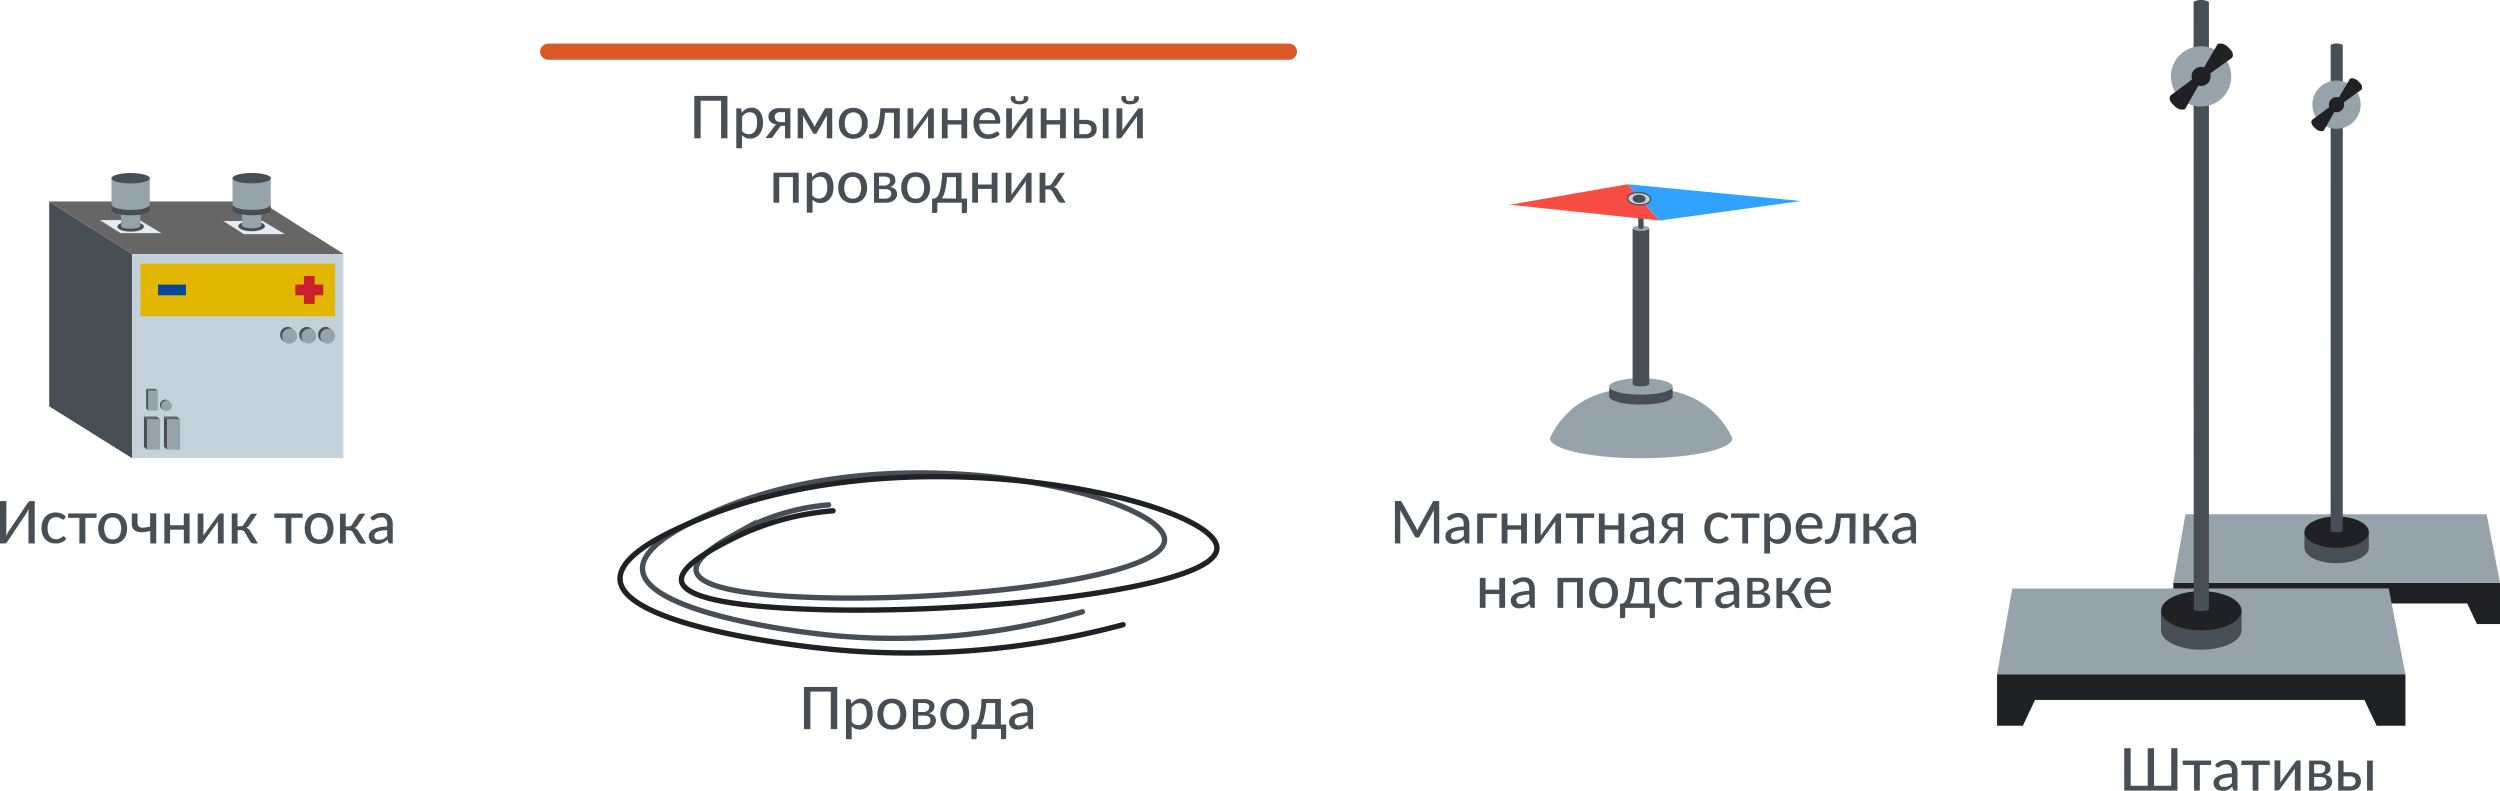<?xml version="1.0" encoding="UTF-8"?>
<svg xmlns="http://www.w3.org/2000/svg" viewBox="0 0 465.82 147.39">
  <defs>
    <style>.cls-1{fill:#202124;}.cls-2{fill:#96a3aa;}.cls-14,.cls-3{fill:#474f54;}.cls-4{fill:#666;}.cls-5{fill:#e4ebf2;}.cls-13,.cls-6{fill:#c3d1db;}.cls-7{fill:#e1b700;}.cls-10,.cls-15,.cls-16,.cls-8,.cls-9{fill:none;}.cls-8{stroke:#cc1f2c;}.cls-10,.cls-13,.cls-14,.cls-15,.cls-16,.cls-8,.cls-9{stroke-miterlimit:10;}.cls-8,.cls-9{stroke-width:2px;}.cls-9{stroke:#0a469e;}.cls-10,.cls-13,.cls-14{stroke:#474f54;}.cls-10,.cls-15,.cls-16{stroke-linecap:round;}.cls-11{fill:#f94c43;}.cls-12{fill:#31a2ff;}.cls-13{stroke-width:0.25px;}.cls-14{stroke-width:0.5px;}.cls-15{stroke:#db5926;stroke-width:3px;}.cls-16{stroke:#202124;}</style>
  </defs>
  <g id="Слой_2" data-name="Слой 2">
    <g id="Слой_1-2" data-name="Слой 1">
      <polyline class="cls-1" points="404.95 108.6 404.95 116.28 408.79 116.28 410.6 112.44 459.71 112.44 461.52 116.28 465.82 116.28 465.82 108.6"></polyline>
      <polygon class="cls-2" points="465.82 108.6 404.95 108.6 407.21 95.82 463.33 95.82 465.82 108.6"></polygon>
      <path class="cls-3" d="M429.38,102.06c0,1.62,2.69,2.88,6,2.88s6-1.3,6-2.88V99.18h-12Z"></path>
      <ellipse class="cls-1" cx="435.38" cy="99.15" rx="6" ry="2.92"></ellipse>
      <path class="cls-3" d="M434.26,99a4.09,4.09,0,0,0,1,.15,4.4,4.4,0,0,0,1.26-.15V8.36a2.72,2.72,0,0,0-1.25-.26,2.4,2.4,0,0,0-1,.26Z"></path>
      <circle class="cls-2" cx="435.36" cy="19.5" r="4.5"></circle>
      <circle class="cls-1" cx="435.36" cy="19.5" r="1.42"></circle>
      <path class="cls-1" d="M436.1,19.5,440,16.71a.92.92,0,0,0,.11-.29c.1-.52-.38-1-.65-1.23a1.74,1.74,0,0,0-1.23-.61,1.53,1.53,0,0,0-.37.08l-2.45,4.2a1.06,1.06,0,0,1,.41.24A1.68,1.68,0,0,1,436.1,19.5Z"></path>
      <path class="cls-1" d="M434.63,19.5l-3.83,2.84a.86.86,0,0,0-.12.3c-.08.52.4,1,.68,1.22a1.69,1.69,0,0,0,1.24.59,1.25,1.25,0,0,0,.37-.09l2.4-4.23a1.1,1.1,0,0,1-.42-.24A1.2,1.2,0,0,1,434.63,19.5Z"></path>
      <polyline class="cls-1" points="372.11 125.62 372.11 135.22 376.92 135.22 379.18 130.42 440.56 130.42 442.83 135.22 448.2 135.22 448.2 125.62"></polyline>
      <polygon class="cls-2" points="448.2 125.62 372.11 125.62 374.94 109.65 445.09 109.65 448.2 125.62"></polygon>
      <path class="cls-3" d="M402.66,117.45c0,2,3.36,3.6,7.5,3.6s7.5-1.63,7.5-3.6v-3.6h-15Z"></path>
      <ellipse class="cls-1" cx="410.16" cy="113.8" rx="7.5" ry="3.65"></ellipse>
      <path class="cls-3" d="M408.75,113.66a4.66,4.66,0,0,0,1.25.19,5.61,5.61,0,0,0,1.58-.19V.32A3.26,3.26,0,0,0,410,0a3.09,3.09,0,0,0-1.27.32Z"></path>
      <circle class="cls-2" cx="410.12" cy="14.24" r="5.62"></circle>
      <circle class="cls-1" cx="410.12" cy="14.24" r="1.78"></circle>
      <path class="cls-1" d="M411.05,14.24l4.85-3.48a1.42,1.42,0,0,0,.14-.36c.12-.65-.48-1.23-.81-1.54a2.18,2.18,0,0,0-1.54-.76,1.52,1.52,0,0,0-.47.1l-3.06,5.25a1.36,1.36,0,0,1,.52.3A1.76,1.76,0,0,1,411.05,14.24Z"></path>
      <path class="cls-1" d="M409.21,14.24l-4.79,3.56a1,1,0,0,0-.14.37c-.11.65.5,1.22.84,1.52a2.07,2.07,0,0,0,1.55.74,1.53,1.53,0,0,0,.47-.11l3-5.29a1.33,1.33,0,0,1-.53-.3A1.46,1.46,0,0,1,409.21,14.24Z"></path>
      <path class="cls-3" d="M405.72,139.41v7.9H395.8v-7.9H397v7h3.18v-7h1.18v7h3.2v-7Z"></path>
      <path class="cls-3" d="M412,142.53h-2.11v4.78h-1.08v-4.78h-2.1v-.81H412Z"></path>
      <path class="cls-3" d="M412.73,142.5a3.23,3.23,0,0,1,1-.67,3.37,3.37,0,0,1,1.2-.22,2.26,2.26,0,0,1,.85.16,1.71,1.71,0,0,1,.62.44,1.77,1.77,0,0,1,.38.67,2.63,2.63,0,0,1,.13.86v3.57h-.48a.43.43,0,0,1-.24-.06.35.35,0,0,1-.13-.19l-.12-.49a4.32,4.32,0,0,1-.42.35,2.43,2.43,0,0,1-.44.26,2.46,2.46,0,0,1-.48.16,2.67,2.67,0,0,1-.58,0,2,2,0,0,1-.61-.09,1.47,1.47,0,0,1-.51-.27,1.5,1.5,0,0,1-.34-.47,1.69,1.69,0,0,1-.12-.66,1.21,1.21,0,0,1,.18-.63,1.63,1.63,0,0,1,.58-.55,3.69,3.69,0,0,1,1.06-.39,7.07,7.07,0,0,1,1.6-.18v-.41a1.41,1.41,0,0,0-.27-.94,1,1,0,0,0-.79-.32,1.7,1.7,0,0,0-.59.09,2.24,2.24,0,0,0-.41.2l-.31.19a.43.43,0,0,1-.26.09.29.29,0,0,1-.19-.06.43.43,0,0,1-.13-.14Zm3.14,2.33a6.7,6.7,0,0,0-1.11.1,2.87,2.87,0,0,0-.74.21,1,1,0,0,0-.41.31.64.64,0,0,0-.13.4.8.8,0,0,0,.07.36.76.76,0,0,0,.18.25.92.92,0,0,0,.28.14,1.29,1.29,0,0,0,.35,0,2.06,2.06,0,0,0,.45,0,1.64,1.64,0,0,0,.39-.14,1.86,1.86,0,0,0,.35-.22c.11-.09.21-.19.32-.3Z"></path>
      <path class="cls-3" d="M422.92,142.53h-2.11v4.78h-1.08v-4.78h-2.1v-.81h5.29Z"></path>
      <path class="cls-3" d="M428.66,141.72v5.59h-1.07v-3.66a2.09,2.09,0,0,1,0-.24,2.48,2.48,0,0,1,0-.27c0,.07-.07.15-.11.21a1.45,1.45,0,0,1-.1.18L424.85,147a.9.9,0,0,1-.16.18.33.33,0,0,1-.23.09h-.65v-5.59h1.08v3.66a2.32,2.32,0,0,1,0,.24,1.24,1.24,0,0,1,0,.27,3.19,3.19,0,0,1,.22-.39l2.56-3.51a1.41,1.41,0,0,1,.17-.18.32.32,0,0,1,.23-.09Z"></path>
      <path class="cls-3" d="M432.25,141.72a3.31,3.31,0,0,1,.89.1,1.87,1.87,0,0,1,.62.28,1.09,1.09,0,0,1,.35.43,1.13,1.13,0,0,1,.11.52,1.69,1.69,0,0,1,0,.38,1.2,1.2,0,0,1-.18.38,1.38,1.38,0,0,1-.32.32,1.44,1.44,0,0,1-.53.23,1.87,1.87,0,0,1,1,.44,1.17,1.17,0,0,1,.35.88,1.53,1.53,0,0,1-.17.72,1.49,1.49,0,0,1-.46.51,2.17,2.17,0,0,1-.67.3,3.45,3.45,0,0,1-.81.1h-2.18v-5.59Zm-1.06.71v1.68h1a1.16,1.16,0,0,0,.42-.07.92.92,0,0,0,.34-.18.85.85,0,0,0,.22-.28,1,1,0,0,0,.08-.37.93.93,0,0,0,0-.29.69.69,0,0,0-.18-.24.75.75,0,0,0-.33-.18,1.72,1.72,0,0,0-.5-.07Zm1.15,4.12a1.27,1.27,0,0,0,.82-.24.79.79,0,0,0,.31-.66.9.9,0,0,0-.06-.34.67.67,0,0,0-.19-.28.9.9,0,0,0-.34-.17,1.66,1.66,0,0,0-.53-.07h-1.16v1.76Z"></path>
      <path class="cls-3" d="M437.81,143.87a3,3,0,0,1,1,.14,1.73,1.73,0,0,1,.64.38,1.3,1.3,0,0,1,.35.54,1.9,1.9,0,0,1,.11.63,1.75,1.75,0,0,1-.14.7,1.57,1.57,0,0,1-.39.56,2.14,2.14,0,0,1-.65.36,3,3,0,0,1-.88.13h-2.18v-5.59h1v2.15Zm0,2.65a1.15,1.15,0,0,0,.83-.27.9.9,0,0,0,.27-.68,1,1,0,0,0-.06-.35.7.7,0,0,0-.19-.29,1,1,0,0,0-.34-.2,1.64,1.64,0,0,0-.52-.07h-1.14v1.86Zm4.31-4.8v5.59h-1.07v-5.59Z"></path>
      <polygon class="cls-4" points="24.62 47.33 63.99 47.33 48.53 37.54 9.17 37.54 24.62 47.33"></polygon>
      <polygon class="cls-5" points="45.44 43.62 41.59 41.18 48.95 41.18 53.06 43.62 45.44 43.62"></polygon>
      <polygon class="cls-5" points="22.45 43.44 18.6 41 25.97 41 30.08 43.44 22.45 43.44"></polygon>
      <polygon class="cls-3" points="9.17 37.54 24.62 47.33 24.62 85.38 9.17 75.72 9.17 37.54"></polygon>
      <ellipse class="cls-3" cx="46.89" cy="42.14" rx="2.48" ry="0.94"></ellipse>
      <ellipse class="cls-3" cx="24.34" cy="42.22" rx="2.48" ry="0.94"></ellipse>
      <path class="cls-2" d="M26.13,42.08c0,.3-.8.54-1.79.54s-1.78-.24-1.78-.54v-5h3.57Z"></path>
      <path class="cls-3" d="M20.78,38.12v1c0,.54,1.59,1,3.56,1s3.57-.43,3.57-1v-1"></path>
      <path class="cls-2" d="M20.78,33.21v4.91c0,.53,1.59,1,3.56,1s3.57-.43,3.57-1V33.21"></path>
      <ellipse class="cls-3" cx="24.34" cy="33.21" rx="3.57" ry="0.97"></ellipse>
      <path class="cls-2" d="M48.67,42c0,.3-.8.54-1.78.54S45.1,42.3,45.1,42V37h3.57Z"></path>
      <path class="cls-3" d="M43.32,38.11v1c0,.53,1.6,1,3.57,1s3.56-.43,3.56-1v-1"></path>
      <path class="cls-2" d="M43.32,33.2v4.91c0,.53,1.6,1,3.57,1s3.56-.44,3.56-1V33.2"></path>
      <ellipse class="cls-3" cx="46.9" cy="33.2" rx="3.57" ry="0.97"></ellipse>
      <rect class="cls-6" x="24.62" y="47.33" width="39.36" height="38.04"></rect>
      <rect class="cls-7" x="26.17" y="49.12" width="36.26" height="9.81"></rect>
      <line class="cls-8" x1="57.63" y1="51.42" x2="57.63" y2="56.62"></line>
      <line class="cls-9" x1="29.45" y1="54.02" x2="34.65" y2="54.02"></line>
      <line class="cls-8" x1="55.03" y1="54.02" x2="60.23" y2="54.02"></line>
      <polygon class="cls-4" points="58.13 43.62 56.04 47.33 63.98 47.33 58.13 43.62"></polygon>
      <circle class="cls-2" cx="61.02" cy="62.61" r="1.42"></circle>
      <path class="cls-3" d="M60.15,63.73a1.42,1.42,0,0,1,1.73-2.24L61.16,61a1.42,1.42,0,0,0-1.8.88,1.49,1.49,0,0,0,.87,1.87Z"></path>
      <polygon class="cls-3" points="26.82 77.6 26.82 83.25 27.41 83.78 27.41 78.13 26.82 77.6"></polygon>
      <rect class="cls-2" x="27.41" y="78.13" width="2.41" height="5.64"></rect>
      <polygon class="cls-4" points="29.82 78.13 29.23 77.6 26.82 77.6 27.41 78.13 29.82 78.13"></polygon>
      <polygon class="cls-3" points="30.55 77.6 30.55 83.25 31.14 83.78 31.14 78.13 30.55 77.6"></polygon>
      <rect class="cls-2" x="31.14" y="78.13" width="2.41" height="5.64"></rect>
      <polygon class="cls-4" points="33.55 78.13 32.96 77.6 30.55 77.6 31.14 78.13 33.55 78.13"></polygon>
      <polygon class="cls-3" points="27.24 72.45 27.24 76.14 27.66 76.48 27.66 72.8 27.24 72.45"></polygon>
      <rect class="cls-2" x="27.66" y="72.8" width="1.73" height="3.69"></rect>
      <polygon class="cls-4" points="29.4 72.8 28.98 72.45 27.24 72.45 27.66 72.8 29.4 72.8"></polygon>
      <circle class="cls-2" cx="57.5" cy="62.61" r="1.42"></circle>
      <path class="cls-3" d="M56.63,63.73a1.42,1.42,0,0,1,1.73-2.24L57.64,61a1.42,1.42,0,0,0-1.8.88,1.49,1.49,0,0,0,.87,1.87Z"></path>
      <circle class="cls-2" cx="53.93" cy="62.61" r="1.42"></circle>
      <path class="cls-3" d="M53.06,63.73a1.42,1.42,0,0,1,1.74-2.24L54.08,61a1.42,1.42,0,0,0-1.8.88,1.48,1.48,0,0,0,.86,1.87Z"></path>
      <ellipse class="cls-2" cx="31.03" cy="75.6" rx="0.99" ry="0.97"></ellipse>
      <path class="cls-3" d="M30.42,76.37A1,1,0,0,1,30.25,75a1,1,0,0,1,1.39-.18l-.51-.31a1,1,0,0,0-1.26.61,1,1,0,0,0,.61,1.28Z"></path>
      <path class="cls-3" d="M6.47,93.36v7.9H5.3V95.83c0-.17,0-.34,0-.52a3.88,3.88,0,0,1,.05-.57c-.07.17-.14.34-.21.49l-.22.4L1.4,100.89a1.32,1.32,0,0,1-.22.26.49.49,0,0,1-.31.11H0v-7.9H1.18V98.8c0,.16,0,.33,0,.52s0,.37,0,.57c.07-.18.14-.34.21-.49s.15-.29.22-.41l3.54-5.26a1,1,0,0,1,.21-.25.44.44,0,0,1,.3-.12Z"></path>
      <path class="cls-3" d="M12,96.72l-.1.09a.2.2,0,0,1-.14,0,.29.29,0,0,1-.18-.07,2.08,2.08,0,0,0-.24-.15l-.35-.15a1.85,1.85,0,0,0-.51-.07,1.54,1.54,0,0,0-.7.15,1.31,1.31,0,0,0-.5.4,1.87,1.87,0,0,0-.31.65,3.2,3.2,0,0,0-.1.85,2.87,2.87,0,0,0,.11.87,1.79,1.79,0,0,0,.31.65,1.41,1.41,0,0,0,.49.39,1.58,1.58,0,0,0,.65.14,1.61,1.61,0,0,0,.58-.09,2.57,2.57,0,0,0,.37-.18l.25-.19a.32.32,0,0,1,.2-.08.21.21,0,0,1,.2.1l.31.39a2,2,0,0,1-.43.4,2.49,2.49,0,0,1-.51.27,3.58,3.58,0,0,1-.56.16,4,4,0,0,1-.6,0,2.58,2.58,0,0,1-1-.19,2.14,2.14,0,0,1-.79-.57,2.65,2.65,0,0,1-.53-.9,3.55,3.55,0,0,1-.19-1.22,3.85,3.85,0,0,1,.17-1.15,2.64,2.64,0,0,1,.52-.91,2.43,2.43,0,0,1,.83-.6,2.88,2.88,0,0,1,1.13-.22,2.71,2.71,0,0,1,1.06.2,2.55,2.55,0,0,1,.81.54Z"></path>
      <path class="cls-3" d="M18,96.49h-2.1v4.77H14.79V96.49H12.68v-.82H18Z"></path>
      <path class="cls-3" d="M21,95.58a3.1,3.1,0,0,1,1.12.2,2.38,2.38,0,0,1,.84.58,2.59,2.59,0,0,1,.54.91,3.82,3.82,0,0,1,0,2.38,2.5,2.5,0,0,1-.54.91,2.38,2.38,0,0,1-.84.58,3.1,3.1,0,0,1-1.12.2,3.06,3.06,0,0,1-1.12-.2,2.52,2.52,0,0,1-.85-.58,2.65,2.65,0,0,1-.54-.91,3.82,3.82,0,0,1,0-2.38,2.75,2.75,0,0,1,.54-.91,2.52,2.52,0,0,1,.85-.58A3.06,3.06,0,0,1,21,95.58Zm0,4.92a1.37,1.37,0,0,0,1.18-.53,3,3,0,0,0,0-3A1.37,1.37,0,0,0,21,96.43a1.39,1.39,0,0,0-1.19.53,3,3,0,0,0,0,3A1.39,1.39,0,0,0,21,100.5Z"></path>
      <path class="cls-3" d="M29.11,95.67v5.59H28V98.93a7.07,7.07,0,0,1-1.35.23,2.86,2.86,0,0,1-1.09-.11,1.38,1.38,0,0,1-.74-.52,1.68,1.68,0,0,1-.26-1V95.67h1.07v1.69a1.1,1.1,0,0,0,.15.61.8.8,0,0,0,.45.32,1.88,1.88,0,0,0,.74,0,6.85,6.85,0,0,0,1-.17v-2.5Z"></path>
      <path class="cls-3" d="M35.33,95.67v5.59H34.25V98.69H31.69v2.57H30.62V95.67h1.07v2.2h2.56v-2.2Z"></path>
      <path class="cls-3" d="M41.68,95.67v5.59H40.6V97.61a2.18,2.18,0,0,1,0-.25l0-.27c0,.08-.07.15-.1.22a1.42,1.42,0,0,1-.11.18L37.86,101a.7.7,0,0,1-.16.19.31.31,0,0,1-.22.09h-.65v-5.6H37.9v3.66a2.09,2.09,0,0,1,0,.24l0,.27a2.29,2.29,0,0,1,.21-.39l2.57-3.51a.86.86,0,0,1,.16-.18.33.33,0,0,1,.23-.09Z"></path>
      <path class="cls-3" d="M46.56,96a.64.64,0,0,1,.22-.21.57.57,0,0,1,.29-.08h.84L46.5,97.78a1.72,1.72,0,0,1-.28.35,1.07,1.07,0,0,1-.35.2,1.23,1.23,0,0,1,.44.23,1.42,1.42,0,0,1,.33.39l1.42,2.31h-.74a.83.83,0,0,1-.45-.1.75.75,0,0,1-.26-.27l-1-1.69a.87.87,0,0,0-.31-.32,1.05,1.05,0,0,0-.44-.1h-.58v2.49H43.18v-5.6h1.07v2.39h.51a.8.8,0,0,0,.39-.09.93.93,0,0,0,.28-.28Z"></path>
      <path class="cls-3" d="M56.4,96.49H54.29v4.77H53.22V96.49H51.11v-.82H56.4Z"></path>
      <path class="cls-3" d="M59.47,95.58a3,3,0,0,1,1.11.2,2.34,2.34,0,0,1,.85.58,2.75,2.75,0,0,1,.54.91,4,4,0,0,1,0,2.38,2.65,2.65,0,0,1-.54.91,2.34,2.34,0,0,1-.85.58,3,3,0,0,1-1.11.2,3.06,3.06,0,0,1-1.12-.2,2.42,2.42,0,0,1-.85-.58,2.65,2.65,0,0,1-.54-.91,3.82,3.82,0,0,1,0-2.38,2.75,2.75,0,0,1,.54-.91,2.42,2.42,0,0,1,.85-.58A3.06,3.06,0,0,1,59.47,95.58Zm0,4.92a1.37,1.37,0,0,0,1.18-.53,3.1,3.1,0,0,0,0-3,1.37,1.37,0,0,0-1.18-.53,1.41,1.41,0,0,0-1.2.53,3.1,3.1,0,0,0,0,3A1.41,1.41,0,0,0,59.47,100.5Z"></path>
      <path class="cls-3" d="M66.72,96a.88.88,0,0,1,.22-.21.64.64,0,0,1,.3-.08h.84l-1.42,2.11a1.7,1.7,0,0,1-.27.35,1.19,1.19,0,0,1-.35.2,1.23,1.23,0,0,1,.44.23,1.62,1.62,0,0,1,.33.39l1.42,2.31h-.74a.79.79,0,0,1-.45-.1.87.87,0,0,1-.27-.27l-1-1.69a.82.82,0,0,0-.32-.32,1,1,0,0,0-.43-.1h-.58v2.49H63.35v-5.6h1.07v2.39h.51a.8.8,0,0,0,.39-.09.93.93,0,0,0,.28-.28Z"></path>
      <path class="cls-3" d="M69,96.45a3.2,3.2,0,0,1,1-.66,3.16,3.16,0,0,1,1.2-.22,2.22,2.22,0,0,1,.85.15,1.88,1.88,0,0,1,.62.44,1.77,1.77,0,0,1,.38.67,2.65,2.65,0,0,1,.13.87v3.56h-.47a.55.55,0,0,1-.25-.05.39.39,0,0,1-.13-.2l-.11-.49c-.15.13-.29.25-.43.35a2.43,2.43,0,0,1-.44.26,1.94,1.94,0,0,1-.48.16,2.49,2.49,0,0,1-.57.06,2.06,2.06,0,0,1-.62-.09,1.58,1.58,0,0,1-.51-.28,1.25,1.25,0,0,1-.33-.47,1.45,1.45,0,0,1-.13-.65,1.27,1.27,0,0,1,.18-.64,1.61,1.61,0,0,1,.58-.54,3.51,3.51,0,0,1,1.06-.4,8.44,8.44,0,0,1,1.6-.18v-.4a1.44,1.44,0,0,0-.27-1,1,1,0,0,0-.79-.31,1.7,1.7,0,0,0-.59.09,1.74,1.74,0,0,0-.41.19l-.3.2a.56.56,0,0,1-.27.08.31.31,0,0,1-.19-.06.44.44,0,0,1-.13-.14Zm3.14,2.33a8.14,8.14,0,0,0-1.11.1,4,4,0,0,0-.74.21,1,1,0,0,0-.41.31.66.66,0,0,0-.13.4.8.8,0,0,0,.07.36.7.7,0,0,0,.46.39,1.34,1.34,0,0,0,.35,0,2,2,0,0,0,.45,0,1.66,1.66,0,0,0,.39-.15,1.86,1.86,0,0,0,.35-.22,3,3,0,0,0,.32-.3Z"></path>
      <path class="cls-2" d="M322.79,81.64c0,2.07-7.63,3.74-17,3.74s-17-1.67-17-3.74A16,16,0,0,1,294,75.36a16.67,16.67,0,0,1,11.77-2.67,16.67,16.67,0,0,1,11.77,2.67A16.1,16.1,0,0,1,322.79,81.64Z"></path>
      <ellipse class="cls-2" cx="305.75" cy="72" rx="5.91" ry="1.53"></ellipse>
      <path class="cls-3" d="M311.66,72v1.87c0,.84-2.65,1.52-5.91,1.52s-5.91-.68-5.91-1.52V72c0,.85,2.65,1.53,5.91,1.53s5.91-.68,5.91-1.53"></path>
      <ellipse class="cls-2" cx="305.75" cy="42.52" rx="1.55" ry="0.46"></ellipse>
      <path class="cls-3" d="M307.3,71.54c0,.26-.69.46-1.55.46s-1.55-.2-1.55-.46v-29c0,.25.69.45,1.55.45s1.55-.2,1.55-.45Z"></path>
      <line class="cls-10" x1="305.75" y1="42.17" x2="305.75" y2="38.12"></line>
      <polygon class="cls-11" points="281.29 38.15 303.26 34.33 309.22 41.09 281.29 38.15"></polygon>
      <polygon class="cls-12" points="335.59 37.46 303.26 34.33 309.22 41.09 335.59 37.46"></polygon>
      <ellipse class="cls-13" cx="305.4" cy="37.02" rx="1.15" ry="2.14" transform="translate(252.67 340.11) rotate(-87.04)"></ellipse>
      <ellipse class="cls-14" cx="305.4" cy="37.02" rx="0.52" ry="0.96" transform="translate(252.67 340.11) rotate(-87.04)"></ellipse>
      <path class="cls-3" d="M268.17,93.36v7.9h-1V95.64c0-.08,0-.17,0-.27s0-.19,0-.29l-2.63,4.82a.44.44,0,0,1-.42.27H264a.44.44,0,0,1-.42-.27l-2.67-4.84c0,.21,0,.4,0,.58v5.62h-1v-7.9h.87a.78.78,0,0,1,.24,0,.33.33,0,0,1,.16.17l2.64,4.73c.05.1.1.2.14.3s.09.22.13.32q.12-.31.27-.63l2.59-4.72a.33.33,0,0,1,.16-.17.7.7,0,0,1,.24,0Z"></path>
      <path class="cls-3" d="M269.6,96.45a3.13,3.13,0,0,1,1-.66,3.09,3.09,0,0,1,1.2-.22,2.17,2.17,0,0,1,.84.15,1.93,1.93,0,0,1,.63.44,2.09,2.09,0,0,1,.38.67,2.94,2.94,0,0,1,.13.87v3.56h-.48a.48.48,0,0,1-.24-.05.34.34,0,0,1-.13-.2l-.12-.49a4.32,4.32,0,0,1-.42.35,2.82,2.82,0,0,1-.44.26,2,2,0,0,1-.49.16,2.49,2.49,0,0,1-.57.06,2.06,2.06,0,0,1-.62-.09,1.44,1.44,0,0,1-.5-.28,1.17,1.17,0,0,1-.34-.47,1.6,1.6,0,0,1-.12-.65,1.36,1.36,0,0,1,.17-.64,1.65,1.65,0,0,1,.59-.54,3.44,3.44,0,0,1,1.05-.4,8.55,8.55,0,0,1,1.61-.18v-.4a1.44,1.44,0,0,0-.27-1,1,1,0,0,0-.79-.31,1.72,1.72,0,0,0-.6.09,2,2,0,0,0-.41.19l-.3.2a.56.56,0,0,1-.27.08.33.33,0,0,1-.19-.06.58.58,0,0,1-.13-.14Zm3.15,2.33a7.85,7.85,0,0,0-1.11.1,3.88,3.88,0,0,0-.75.21,1.05,1.05,0,0,0-.41.31.73.73,0,0,0-.13.4,1,1,0,0,0,.07.36.69.69,0,0,0,.19.25.67.67,0,0,0,.28.14,1.21,1.21,0,0,0,.34,0,2.16,2.16,0,0,0,.46,0,1.85,1.85,0,0,0,.39-.15,1.79,1.79,0,0,0,.34-.22l.33-.3Z"></path>
      <path class="cls-3" d="M278.9,96.49h-2.59v4.77h-1.07V95.67h3.66Z"></path>
      <path class="cls-3" d="M284.51,95.67v5.59h-1.08V98.69h-2.55v2.57H279.8V95.67h1.08v2.2h2.55v-2.2Z"></path>
      <path class="cls-3" d="M290.86,95.67v5.59h-1.07V97.61a2.18,2.18,0,0,1,0-.25,2.48,2.48,0,0,1,0-.27l-.11.22a1.45,1.45,0,0,1-.1.18l-2.57,3.5a1,1,0,0,1-.16.19.33.33,0,0,1-.23.09H286v-5.6h1.08v3.66a2.32,2.32,0,0,1,0,.24,1.24,1.24,0,0,1,0,.27,3.19,3.19,0,0,1,.22-.39l2.56-3.51a1.41,1.41,0,0,1,.17-.18.32.32,0,0,1,.23-.09Z"></path>
      <path class="cls-3" d="M297.05,96.49h-2.11v4.77h-1.08V96.49h-2.1v-.82h5.29Z"></path>
      <path class="cls-3" d="M302.65,95.67v5.59h-1.08V98.69H299v2.57h-1.08V95.67H299v2.2h2.55v-2.2Z"></path>
      <path class="cls-3" d="M304,96.45a3.07,3.07,0,0,1,2.22-.88,2.21,2.21,0,0,1,.84.15,1.78,1.78,0,0,1,.62.44,1.94,1.94,0,0,1,.39.67,2.94,2.94,0,0,1,.13.87v3.56h-.48a.55.55,0,0,1-.25-.05.46.46,0,0,1-.13-.2l-.11-.49c-.15.13-.29.25-.43.35a2.73,2.73,0,0,1-.43.26,2.16,2.16,0,0,1-.49.16,2.49,2.49,0,0,1-.57.06,2.06,2.06,0,0,1-.62-.09,1.44,1.44,0,0,1-.5-.28,1.17,1.17,0,0,1-.34-.47,1.6,1.6,0,0,1-.13-.65,1.27,1.27,0,0,1,.18-.64,1.65,1.65,0,0,1,.59-.54,3.44,3.44,0,0,1,1.05-.4,8.54,8.54,0,0,1,1.6-.18v-.4a1.49,1.49,0,0,0-.26-1,1,1,0,0,0-.8-.31,1.7,1.7,0,0,0-.59.09,1.74,1.74,0,0,0-.41.19l-.3.2a.56.56,0,0,1-.27.08.31.31,0,0,1-.19-.06.44.44,0,0,1-.13-.14Zm3.14,2.33a8.14,8.14,0,0,0-1.11.1,4,4,0,0,0-.74.21,1,1,0,0,0-.41.31.66.66,0,0,0-.13.4,1,1,0,0,0,.07.36.69.69,0,0,0,.19.25.67.67,0,0,0,.28.14,1.21,1.21,0,0,0,.34,0,2.16,2.16,0,0,0,.46,0,1.77,1.77,0,0,0,.38-.15,1.86,1.86,0,0,0,.35-.22,3,3,0,0,0,.32-.3Z"></path>
      <path class="cls-3" d="M313.6,95.67v5.59h-1V98.93h-.38a1,1,0,0,0-.27,0l-.17.07a.77.77,0,0,0-.13.12.91.91,0,0,0-.11.16l-1.14,1.58-.12.16a.53.53,0,0,1-.14.11.75.75,0,0,1-.18.08l-.24,0H309l1.57-2.07a1,1,0,0,1,.56-.47,2.21,2.21,0,0,1-.71-.2,1.72,1.72,0,0,1-.47-.34,1.21,1.21,0,0,1-.26-.43,1.36,1.36,0,0,1-.09-.48,1.47,1.47,0,0,1,.12-.58,1.39,1.39,0,0,1,.37-.51,2,2,0,0,1,.65-.37,3.06,3.06,0,0,1,1-.14Zm-1,2.58V96.39h-.89a1.41,1.41,0,0,0-.5.08.91.91,0,0,0-.33.22,1.09,1.09,0,0,0-.18.31,1.26,1.26,0,0,0-.05.33.85.85,0,0,0,.31.68,1.39,1.39,0,0,0,.86.24Z"></path>
      <path class="cls-3" d="M321.8,96.72a.28.28,0,0,1-.1.09.17.17,0,0,1-.13,0,.27.27,0,0,1-.18-.07l-.25-.15a2.44,2.44,0,0,0-.35-.15,1.85,1.85,0,0,0-.51-.07,1.6,1.6,0,0,0-.7.15,1.39,1.39,0,0,0-.5.4,2.05,2.05,0,0,0-.3.65,3.18,3.18,0,0,0-.11.85,3.23,3.23,0,0,0,.11.87,1.8,1.8,0,0,0,.32.65,1.33,1.33,0,0,0,.49.39,1.51,1.51,0,0,0,.65.14,1.55,1.55,0,0,0,.57-.09,2.74,2.74,0,0,0,.38-.18,2.88,2.88,0,0,0,.24-.19.37.37,0,0,1,.21-.08.23.23,0,0,1,.2.1l.31.39a2,2,0,0,1-.43.4,2.49,2.49,0,0,1-.51.27,3.41,3.41,0,0,1-.57.16,3.81,3.81,0,0,1-.59,0,2.63,2.63,0,0,1-1-.19,2.31,2.31,0,0,1-.79-.57,2.63,2.63,0,0,1-.52-.9,4,4,0,0,1,0-2.37,2.62,2.62,0,0,1,.51-.91,2.53,2.53,0,0,1,.83-.6,2.9,2.9,0,0,1,1.14-.22,2.62,2.62,0,0,1,1,.2,2.49,2.49,0,0,1,.82.54Z"></path>
      <path class="cls-3" d="M327.83,96.49h-2.11v4.77h-1.08V96.49h-2.1v-.82h5.29Z"></path>
      <path class="cls-3" d="M329.74,96.51a3.41,3.41,0,0,1,.38-.38,2.2,2.2,0,0,1,.92-.49,2.22,2.22,0,0,1,1.43.11,1.77,1.77,0,0,1,.66.56,2.73,2.73,0,0,1,.43.89,4.6,4.6,0,0,1,.15,1.23,3.85,3.85,0,0,1-.17,1.15,2.78,2.78,0,0,1-.48.92,2.14,2.14,0,0,1-.76.61,2.21,2.21,0,0,1-1,.23,2,2,0,0,1-.85-.17,1.94,1.94,0,0,1-.64-.46v2.43h-1.08V95.67h.65a.26.26,0,0,1,.28.22Zm.06,3.38a1.41,1.41,0,0,0,.57.48,1.65,1.65,0,0,0,.68.14,1.36,1.36,0,0,0,1.14-.53,2.53,2.53,0,0,0,.41-1.55,3.94,3.94,0,0,0-.09-.91,1.69,1.69,0,0,0-.27-.62,1,1,0,0,0-.42-.35,1.34,1.34,0,0,0-.58-.11,1.53,1.53,0,0,0-.81.21,2,2,0,0,0-.63.59Z"></path>
      <path class="cls-3" d="M339.49,100.46a1.9,1.9,0,0,1-.45.4,2.81,2.81,0,0,1-.55.27,3.45,3.45,0,0,1-1.22.21,2.91,2.91,0,0,1-1.07-.2,2.36,2.36,0,0,1-.85-.57,2.54,2.54,0,0,1-.56-.93,4,4,0,0,1-.2-1.29,3.24,3.24,0,0,1,.18-1.09,2.55,2.55,0,0,1,.52-.87,2.37,2.37,0,0,1,.83-.59,2.73,2.73,0,0,1,1.1-.22,2.62,2.62,0,0,1,.94.17,2.12,2.12,0,0,1,.75.49,2.31,2.31,0,0,1,.49.79,2.91,2.91,0,0,1,.18,1.06.66.66,0,0,1-.06.34.22.22,0,0,1-.2.08h-3.66a2.83,2.83,0,0,0,.14.87,1.62,1.62,0,0,0,.35.62,1.31,1.31,0,0,0,.53.37,1.85,1.85,0,0,0,.69.12,2.2,2.2,0,0,0,.61-.08,4.45,4.45,0,0,0,.46-.18c.12-.07.23-.12.31-.18A.53.53,0,0,1,339,100a.24.24,0,0,1,.21.1Zm-.88-2.61a1.83,1.83,0,0,0-.09-.59,1.29,1.29,0,0,0-.27-.47,1.22,1.22,0,0,0-.43-.31,1.5,1.5,0,0,0-.58-.11,1.41,1.41,0,0,0-1.06.39,1.88,1.88,0,0,0-.5,1.09Z"></path>
      <path class="cls-3" d="M345.7,101.26h-1.07V96.51H343a18.27,18.27,0,0,1-.2,1.83,8,8,0,0,1-.32,1.3,3.54,3.54,0,0,1-.41.87,2.47,2.47,0,0,1-.49.52,1.44,1.44,0,0,1-.52.24,2,2,0,0,1-.54.07c-.34,0-.5-.06-.5-.17v-.67h.29a1,1,0,0,0,.38-.07,1,1,0,0,0,.38-.24,2,2,0,0,0,.34-.52,4.29,4.29,0,0,0,.31-.87,10.05,10.05,0,0,0,.23-1.3c.07-.52.12-1.12.16-1.83h3.63Z"></path>
      <path class="cls-3" d="M350.58,96a.88.88,0,0,1,.22-.21.6.6,0,0,1,.29-.08h.84l-1.41,2.11a2.13,2.13,0,0,1-.27.35,1.25,1.25,0,0,1-.36.2,1.2,1.2,0,0,1,.45.23,1.39,1.39,0,0,1,.32.39l1.43,2.31h-.74a.79.79,0,0,1-.45-.1.7.7,0,0,1-.27-.27l-1-1.69a.89.89,0,0,0-.32-.32,1,1,0,0,0-.44-.1h-.57v2.49H347.2v-5.6h1.08v2.39h.5a.82.82,0,0,0,.4-.09.91.91,0,0,0,.27-.28Z"></path>
      <path class="cls-3" d="M352.83,96.45a3.09,3.09,0,0,1,1-.66,3.13,3.13,0,0,1,1.2-.22,2.26,2.26,0,0,1,.85.15,2,2,0,0,1,.62.44,1.77,1.77,0,0,1,.38.67,2.65,2.65,0,0,1,.13.87v3.56h-.48a.54.54,0,0,1-.24-.05.39.39,0,0,1-.13-.2l-.12-.49a4.32,4.32,0,0,1-.42.35,2.43,2.43,0,0,1-.44.26,1.94,1.94,0,0,1-.48.16,2.65,2.65,0,0,1-.58.06,2,2,0,0,1-.61-.09A1.49,1.49,0,0,1,353,101a1.39,1.39,0,0,1-.34-.47,1.6,1.6,0,0,1-.12-.65,1.27,1.27,0,0,1,.18-.64,1.61,1.61,0,0,1,.58-.54,3.41,3.41,0,0,1,1.06-.4,8.44,8.44,0,0,1,1.6-.18v-.4a1.44,1.44,0,0,0-.27-1,1,1,0,0,0-.79-.31,1.7,1.7,0,0,0-.59.09,1.74,1.74,0,0,0-.41.19l-.31.2a.5.5,0,0,1-.26.08.29.29,0,0,1-.19-.06.35.35,0,0,1-.13-.14ZM356,98.78a8,8,0,0,0-1.11.1,4,4,0,0,0-.74.21,1,1,0,0,0-.41.31.66.66,0,0,0-.13.4.8.8,0,0,0,.07.36.67.67,0,0,0,.18.25.74.74,0,0,0,.28.14,1.29,1.29,0,0,0,.35,0,2.14,2.14,0,0,0,.45,0,1.66,1.66,0,0,0,.39-.15,1.86,1.86,0,0,0,.35-.22c.11-.09.21-.19.32-.3Z"></path>
      <path class="cls-3" d="M280.44,107.67v5.59h-1.08v-2.57H276.8v2.57h-1.07v-5.59h1.07v2.2h2.56v-2.2Z"></path>
      <path class="cls-3" d="M281.79,108.45a3.24,3.24,0,0,1,1-.66,3.09,3.09,0,0,1,1.2-.22,2.26,2.26,0,0,1,.85.15,2,2,0,0,1,.62.44,1.77,1.77,0,0,1,.38.67,2.65,2.65,0,0,1,.13.87v3.56h-.48a.54.54,0,0,1-.24-.05.39.39,0,0,1-.13-.2l-.12-.49a4.32,4.32,0,0,1-.42.35,2.82,2.82,0,0,1-.44.26,1.94,1.94,0,0,1-.48.16,2.65,2.65,0,0,1-.58.06,2.11,2.11,0,0,1-.62-.09,1.44,1.44,0,0,1-.5-.28,1.39,1.39,0,0,1-.34-.47,1.6,1.6,0,0,1-.12-.65,1.27,1.27,0,0,1,.18-.64,1.61,1.61,0,0,1,.58-.54,3.41,3.41,0,0,1,1.06-.4,8.44,8.44,0,0,1,1.6-.18v-.4a1.44,1.44,0,0,0-.27-1,1,1,0,0,0-.79-.31,1.66,1.66,0,0,0-.59.09,1.74,1.74,0,0,0-.41.19l-.31.2a.5.5,0,0,1-.26.08.29.29,0,0,1-.19-.06.35.35,0,0,1-.13-.14Zm3.15,2.33a7.85,7.85,0,0,0-1.11.1,4,4,0,0,0-.74.21,1.09,1.09,0,0,0-.42.31.72.72,0,0,0-.12.4.8.8,0,0,0,.07.36.58.58,0,0,0,.18.25.67.67,0,0,0,.28.14,1.29,1.29,0,0,0,.35,0,2.14,2.14,0,0,0,.45,0,1.66,1.66,0,0,0,.39-.15,1.86,1.86,0,0,0,.35-.22c.11-.09.21-.19.32-.3Z"></path>
      <path class="cls-3" d="M294.92,113.26h-1.08v-4.77h-2.56v4.77h-1.07v-5.59h4.71Z"></path>
      <path class="cls-3" d="M298.8,107.58a3,3,0,0,1,1.11.2,2.34,2.34,0,0,1,.85.58,2.75,2.75,0,0,1,.54.91,4,4,0,0,1,0,2.38,2.65,2.65,0,0,1-.54.91,2.34,2.34,0,0,1-.85.58,3,3,0,0,1-1.11.2,3.06,3.06,0,0,1-1.12-.2,2.52,2.52,0,0,1-.85-.58,2.65,2.65,0,0,1-.54-.91,3.82,3.82,0,0,1,0-2.38,2.75,2.75,0,0,1,.54-.91,2.52,2.52,0,0,1,.85-.58A3.06,3.06,0,0,1,298.8,107.58Zm0,4.92A1.37,1.37,0,0,0,300,112a3.1,3.1,0,0,0,0-3,1.37,1.37,0,0,0-1.18-.53,1.43,1.43,0,0,0-1.2.53,3.1,3.1,0,0,0,0,3A1.43,1.43,0,0,0,298.8,112.5Z"></path>
      <path class="cls-3" d="M308.36,112.45v2.39a.32.32,0,0,1-.08.24.29.29,0,0,1-.22.09h-.67v-1.91h-4.56v1.6a.37.37,0,0,1-.08.22.25.25,0,0,1-.22.09h-.68v-2.69H302a1.26,1.26,0,0,0,.38-.06.94.94,0,0,0,.36-.24,2.25,2.25,0,0,0,.33-.51,5.6,5.6,0,0,0,.28-.87c.08-.35.15-.79.22-1.3s.11-1.12.15-1.83h3.59v4.78Zm-2.06,0v-4h-1.67c0,.55-.09,1-.15,1.46a9.26,9.26,0,0,1-.22,1.12,5.25,5.25,0,0,1-.27.82,3,3,0,0,1-.31.57Z"></path>
      <path class="cls-3" d="M313.15,108.72a.41.41,0,0,1-.1.09.17.17,0,0,1-.13,0,.32.32,0,0,1-.19-.07,2.08,2.08,0,0,0-.24-.15,2.44,2.44,0,0,0-.35-.15,1.85,1.85,0,0,0-.51-.07,1.6,1.6,0,0,0-.7.15,1.31,1.31,0,0,0-.5.4,2.06,2.06,0,0,0-.31.65,3.67,3.67,0,0,0-.1.85,3.23,3.23,0,0,0,.11.87,2,2,0,0,0,.31.65,1.36,1.36,0,0,0,.5.39,1.51,1.51,0,0,0,.65.14,1.55,1.55,0,0,0,.57-.09,2.57,2.57,0,0,0,.37-.18,2,2,0,0,0,.25-.19.34.34,0,0,1,.2-.08.24.24,0,0,1,.21.1l.31.39a2.07,2.07,0,0,1-.44.4,2.19,2.19,0,0,1-.5.27,3.41,3.41,0,0,1-.57.16,3.81,3.81,0,0,1-.59,0,2.63,2.63,0,0,1-1-.19,2.22,2.22,0,0,1-.79-.57,2.63,2.63,0,0,1-.52-.9,3.79,3.79,0,0,1,0-2.37,2.47,2.47,0,0,1,.51-.91,2.53,2.53,0,0,1,.83-.6,2.9,2.9,0,0,1,1.14-.22,2.62,2.62,0,0,1,1.05.2,2.49,2.49,0,0,1,.82.54Z"></path>
      <path class="cls-3" d="M319.18,108.49h-2.11v4.77H316v-4.77h-2.1v-.82h5.29Z"></path>
      <path class="cls-3" d="M319.89,108.45a3.2,3.2,0,0,1,1-.66,3.16,3.16,0,0,1,1.2-.22,2.26,2.26,0,0,1,.85.15,1.88,1.88,0,0,1,.62.44,1.77,1.77,0,0,1,.38.67,2.65,2.65,0,0,1,.13.87v3.56h-.48a.54.54,0,0,1-.24-.05.39.39,0,0,1-.13-.2l-.11-.49c-.15.13-.29.25-.43.35a2.43,2.43,0,0,1-.44.26,1.94,1.94,0,0,1-.48.16,2.56,2.56,0,0,1-.57.06,2.06,2.06,0,0,1-.62-.09,1.49,1.49,0,0,1-.51-.28,1.25,1.25,0,0,1-.33-.47,1.45,1.45,0,0,1-.13-.65,1.27,1.27,0,0,1,.18-.64,1.61,1.61,0,0,1,.58-.54,3.51,3.51,0,0,1,1.06-.4,8.44,8.44,0,0,1,1.6-.18v-.4a1.44,1.44,0,0,0-.27-1,1,1,0,0,0-.79-.31,1.7,1.7,0,0,0-.59.09,1.74,1.74,0,0,0-.41.19l-.31.2a.5.5,0,0,1-.26.08.31.31,0,0,1-.19-.06.44.44,0,0,1-.13-.14Zm3.14,2.33a8.14,8.14,0,0,0-1.11.1,4,4,0,0,0-.74.21,1,1,0,0,0-.41.31.66.66,0,0,0-.13.4.8.8,0,0,0,.07.36.6.6,0,0,0,.19.25.63.63,0,0,0,.27.14,1.34,1.34,0,0,0,.35,0,2,2,0,0,0,.45,0,1.66,1.66,0,0,0,.39-.15,1.86,1.86,0,0,0,.35-.22,3,3,0,0,0,.32-.3Z"></path>
      <path class="cls-3" d="M327.61,107.67a3.83,3.83,0,0,1,.89.1,2,2,0,0,1,.62.29,1.07,1.07,0,0,1,.35.42,1.16,1.16,0,0,1,.11.52,1.28,1.28,0,0,1-.05.38,1.08,1.08,0,0,1-.17.38,1.42,1.42,0,0,1-.32.33,1.73,1.73,0,0,1-.53.23,1.79,1.79,0,0,1,1,.44,1.15,1.15,0,0,1,.34.87,1.47,1.47,0,0,1-.16.72,1.72,1.72,0,0,1-.46.51,2,2,0,0,1-.67.3,3,3,0,0,1-.81.1h-2.19v-5.59Zm-1.06.72v1.68h1A1.42,1.42,0,0,0,328,110a1.56,1.56,0,0,0,.34-.18,1.06,1.06,0,0,0,.22-.29.91.91,0,0,0,.08-.37.87.87,0,0,0-.05-.28.64.64,0,0,0-.18-.25,1,1,0,0,0-.33-.18,1.75,1.75,0,0,0-.5-.06Zm1.15,4.12a1.22,1.22,0,0,0,.82-.25.8.8,0,0,0,.3-.66,1,1,0,0,0-.05-.34.7.7,0,0,0-.19-.27.85.85,0,0,0-.34-.18,2,2,0,0,0-.53-.06h-1.16v1.76Z"></path>
      <path class="cls-3" d="M334.38,108a.74.74,0,0,1,.22-.21.6.6,0,0,1,.29-.08h.84l-1.41,2.11a1.72,1.72,0,0,1-.28.35,1.07,1.07,0,0,1-.35.2,1.2,1.2,0,0,1,.45.23,1.39,1.39,0,0,1,.32.39l1.43,2.31h-.75a.78.78,0,0,1-.44-.1.7.7,0,0,1-.27-.27l-1-1.69a.89.89,0,0,0-.32-.32,1,1,0,0,0-.44-.1h-.57v2.49H331v-5.6h1.08v2.39h.5A.78.78,0,0,0,333,110a.93.93,0,0,0,.28-.28Z"></path>
      <path class="cls-3" d="M341.14,112.46a2,2,0,0,1-.46.4,2.56,2.56,0,0,1-.55.27,3.77,3.77,0,0,1-.6.16,4.3,4.3,0,0,1-.61,0,2.87,2.87,0,0,1-1.07-.2,2.4,2.4,0,0,1-.86-.57,2.69,2.69,0,0,1-.56-.93,4,4,0,0,1-.2-1.29,3.24,3.24,0,0,1,.18-1.09,2.92,2.92,0,0,1,.52-.87,2.46,2.46,0,0,1,.83-.59,2.77,2.77,0,0,1,1.1-.22,2.67,2.67,0,0,1,.95.17A2.13,2.13,0,0,1,341,109a2.91,2.91,0,0,1,.18,1.06.83.83,0,0,1-.05.34.26.26,0,0,1-.21.08H337.3a3.17,3.17,0,0,0,.14.87,1.76,1.76,0,0,0,.35.62,1.38,1.38,0,0,0,.53.37,1.92,1.92,0,0,0,.69.12,2.28,2.28,0,0,0,.62-.08l.45-.18.32-.18a.49.49,0,0,1,.23-.08.22.22,0,0,1,.2.1Zm-.89-2.61a1.83,1.83,0,0,0-.09-.59,1.43,1.43,0,0,0-.26-.47,1.22,1.22,0,0,0-.43-.31,1.55,1.55,0,0,0-.59-.11,1.43,1.43,0,0,0-1.06.39,1.88,1.88,0,0,0-.49,1.09Z"></path>
      <line class="cls-15" x1="102.13" y1="9.63" x2="240.17" y2="9.63"></line>
      <path class="cls-3" d="M135.54,25.77h-1.18v-7h-3.81v7h-1.18v-7.9h6.17Z"></path>
      <path class="cls-3" d="M138.2,21a2.73,2.73,0,0,1,.38-.38,2.2,2.2,0,0,1,.92-.49,2,2,0,0,1,.56-.07,1.92,1.92,0,0,1,.87.19,1.66,1.66,0,0,1,.66.55,2.73,2.73,0,0,1,.43.89,4.6,4.6,0,0,1,.15,1.23,3.85,3.85,0,0,1-.17,1.15,2.68,2.68,0,0,1-.48.92,2.28,2.28,0,0,1-.76.62,2.34,2.34,0,0,1-1,.22,2.06,2.06,0,0,1-.86-.17,2,2,0,0,1-.63-.46v2.43h-1.08V20.18h.65a.27.27,0,0,1,.28.22Zm.06,3.38a1.41,1.41,0,0,0,.57.48,1.65,1.65,0,0,0,.68.14,1.36,1.36,0,0,0,1.14-.53,2.53,2.53,0,0,0,.41-1.55A3.94,3.94,0,0,0,141,22a1.69,1.69,0,0,0-.27-.62,1.08,1.08,0,0,0-.42-.35,1.5,1.5,0,0,0-.58-.11,1.53,1.53,0,0,0-.81.21,2.18,2.18,0,0,0-.63.59Z"></path>
      <path class="cls-3" d="M147.27,20.18v5.59h-1V23.45h-.38a1,1,0,0,0-.26,0,.75.75,0,0,0-.18.07.53.53,0,0,0-.13.13.83.83,0,0,0-.11.15l-1.14,1.58-.12.16a.49.49,0,0,1-.13.12l-.19.07-.24,0h-.75l1.57-2.07a1,1,0,0,1,.56-.47A2.21,2.21,0,0,1,144,23a1.72,1.72,0,0,1-.47-.34,1.13,1.13,0,0,1-.26-.43,1.32,1.32,0,0,1-.09-.48,1.51,1.51,0,0,1,.12-.58,1.39,1.39,0,0,1,.37-.51,2,2,0,0,1,.65-.37,3.06,3.06,0,0,1,1-.14Zm-1,2.58V20.9h-.89a1.41,1.41,0,0,0-.5.08.9.9,0,0,0-.51.53,1.26,1.26,0,0,0,0,.33.81.81,0,0,0,.32.68,1.34,1.34,0,0,0,.85.24Z"></path>
      <path class="cls-3" d="M155.07,20.17v5.6h-1V22.22a2.42,2.42,0,0,1,0-.37c0-.14,0-.27,0-.39l-1.87,3.31a.44.44,0,0,1-.12.15.35.35,0,0,1-.18,0h-.12a.35.35,0,0,1-.18,0,.37.37,0,0,1-.13-.15l-1.9-3.32q0,.18.06.39c0,.14,0,.26,0,.38v3.55h-1v-5.6h.87a.47.47,0,0,1,.22,0,.37.37,0,0,1,.18.19l1.64,2.76a2.39,2.39,0,0,1,.13.28l.12.3c0-.1.07-.2.11-.3a2.39,2.39,0,0,1,.13-.28l1.61-2.76a.41.41,0,0,1,.19-.2.54.54,0,0,1,.22,0Z"></path>
      <path class="cls-3" d="M159,20.1a2.87,2.87,0,0,1,1.12.2,2.24,2.24,0,0,1,.84.57,2.53,2.53,0,0,1,.54.91,3.46,3.46,0,0,1,.19,1.19,3.51,3.51,0,0,1-.19,1.2,2.45,2.45,0,0,1-1.38,1.48,3.06,3.06,0,0,1-1.12.2,3.1,3.1,0,0,1-1.12-.2,2.52,2.52,0,0,1-.85-.58,2.7,2.7,0,0,1-.54-.9,3.77,3.77,0,0,1-.19-1.2,3.71,3.71,0,0,1,.19-1.19,2.85,2.85,0,0,1,.54-.91,2.36,2.36,0,0,1,.85-.57A2.9,2.9,0,0,1,159,20.1ZM159,25a1.37,1.37,0,0,0,1.19-.53,2.52,2.52,0,0,0,.39-1.5,2.54,2.54,0,0,0-.39-1.51,1.6,1.6,0,0,0-2.38,0,2.53,2.53,0,0,0-.4,1.51,2.52,2.52,0,0,0,.4,1.5A1.37,1.37,0,0,0,159,25Z"></path>
      <path class="cls-3" d="M167.64,25.77h-1.07V21H164.9a15.78,15.78,0,0,1-.2,1.82,8,8,0,0,1-.32,1.3A3.54,3.54,0,0,1,164,25a2.25,2.25,0,0,1-.49.52,1.66,1.66,0,0,1-.52.25,2.48,2.48,0,0,1-.54.06c-.33,0-.5-.06-.5-.17V25h.3a1,1,0,0,0,.37-.07,1,1,0,0,0,.38-.24,2.23,2.23,0,0,0,.35-.52,4.45,4.45,0,0,0,.3-.86,10.57,10.57,0,0,0,.23-1.31c.07-.51.12-1.12.16-1.83h3.63Z"></path>
      <path class="cls-3" d="M174,20.18v5.59h-1.08V22.12a2.09,2.09,0,0,1,0-.24l0-.28a1.51,1.51,0,0,1-.11.22,1.45,1.45,0,0,1-.1.18l-2.57,3.5a.7.7,0,0,1-.16.19.33.33,0,0,1-.23.09h-.65v-5.6h1.08v3.66c0,.07,0,.16,0,.25a2,2,0,0,1,0,.26,3.19,3.19,0,0,1,.22-.39L173,20.45a.86.86,0,0,1,.16-.18.33.33,0,0,1,.23-.09Z"></path>
      <path class="cls-3" d="M180.21,20.18v5.59h-1.08V23.2h-2.56v2.57H175.5V20.18h1.07v2.2h2.56v-2.2Z"></path>
      <path class="cls-3" d="M186.29,25a1.9,1.9,0,0,1-.45.4,2.85,2.85,0,0,1-.55.28,3.29,3.29,0,0,1-.6.15,4.44,4.44,0,0,1-.62.05,2.91,2.91,0,0,1-1.07-.2,2.36,2.36,0,0,1-.85-.57,2.54,2.54,0,0,1-.56-.93,3.93,3.93,0,0,1-.2-1.29,3.14,3.14,0,0,1,.18-1.08,2.5,2.5,0,0,1,.52-.88,2.28,2.28,0,0,1,.83-.59,2.73,2.73,0,0,1,1.1-.21,2.61,2.61,0,0,1,.94.16,2.27,2.27,0,0,1,.75.49,2.41,2.41,0,0,1,.49.79,2.91,2.91,0,0,1,.18,1.06.66.66,0,0,1-.06.34.22.22,0,0,1-.2.08h-3.66a2.73,2.73,0,0,0,.14.87,1.62,1.62,0,0,0,.35.62,1.31,1.31,0,0,0,.53.37,1.85,1.85,0,0,0,.69.12,2.2,2.2,0,0,0,.61-.08,3,3,0,0,0,.46-.18,2.13,2.13,0,0,0,.31-.18.53.53,0,0,1,.23-.08.24.24,0,0,1,.21.1Zm-.88-2.61a1.83,1.83,0,0,0-.09-.59,1.29,1.29,0,0,0-.27-.47,1.35,1.35,0,0,0-.43-.31,1.5,1.5,0,0,0-.58-.11,1.41,1.41,0,0,0-1.06.39,1.88,1.88,0,0,0-.5,1.09Z"></path>
      <path class="cls-3" d="M192.38,20.18v5.59H191.3V22.12a2.32,2.32,0,0,1,0-.24,1.33,1.33,0,0,1,0-.28l-.11.22a.78.78,0,0,1-.11.18l-2.56,3.5a1.46,1.46,0,0,1-.16.19.35.35,0,0,1-.23.09h-.65v-5.6h1.07v3.66a2.26,2.26,0,0,1,0,.25,2.06,2.06,0,0,1,0,.26,2.29,2.29,0,0,1,.21-.39l2.57-3.51a1.29,1.29,0,0,1,.16-.18.35.35,0,0,1,.23-.09ZM190,18.81a1.27,1.27,0,0,0,.37,0,.49.49,0,0,0,.25-.16.71.71,0,0,0,.13-.29,1.83,1.83,0,0,0,0-.44h.63a.19.19,0,0,1,.17.1.43.43,0,0,1,.06.22,1,1,0,0,1-.11.5,1.05,1.05,0,0,1-.33.37,1.48,1.48,0,0,1-.52.25,2.84,2.84,0,0,1-.69.08,3,3,0,0,1-.69-.08,1.67,1.67,0,0,1-.52-.25,1.06,1.06,0,0,1-.44-.87.43.43,0,0,1,.06-.22.21.21,0,0,1,.17-.1h.64a1.83,1.83,0,0,0,0,.44.71.71,0,0,0,.13.29.51.51,0,0,0,.24.16A1.32,1.32,0,0,0,190,18.81Z"></path>
      <path class="cls-3" d="M198.59,20.18v5.59h-1.08V23.2H195v2.57h-1.08V20.18H195v2.2h2.55v-2.2Z"></path>
      <path class="cls-3" d="M202.25,22.34a3,3,0,0,1,1,.14,1.72,1.72,0,0,1,.64.37,1.44,1.44,0,0,1,.35.54,2,2,0,0,1,.11.64,1.78,1.78,0,0,1-.14.7,1.45,1.45,0,0,1-.4.55,1.67,1.67,0,0,1-.64.36,2.67,2.67,0,0,1-.88.13h-2.18V20.18h1v2.16Zm0,2.65a1.15,1.15,0,0,0,.83-.27.93.93,0,0,0,.27-.68,1,1,0,0,0-.06-.35.73.73,0,0,0-.19-.3,1,1,0,0,0-.35-.2,1.87,1.87,0,0,0-.52-.07h-1.13V25Zm4.31-4.81v5.59h-1.07V20.18Z"></path>
      <path class="cls-3" d="M212.94,20.18v5.59h-1.08V22.12a2.09,2.09,0,0,1,0-.24l0-.28c0,.08-.07.15-.11.22a1.45,1.45,0,0,1-.1.18l-2.57,3.5a1,1,0,0,1-.16.19.33.33,0,0,1-.23.09h-.65v-5.6h1.08v3.66c0,.07,0,.16,0,.25a2,2,0,0,1,0,.26,3.19,3.19,0,0,1,.22-.39l2.57-3.51a.86.86,0,0,1,.16-.18.33.33,0,0,1,.23-.09Zm-2.36-1.37a1.32,1.32,0,0,0,.37,0,.51.51,0,0,0,.24-.16.71.71,0,0,0,.13-.29,1.83,1.83,0,0,0,0-.44H212a.22.22,0,0,1,.17.1.43.43,0,0,1,.06.22,1.06,1.06,0,0,1-.44.87,1.67,1.67,0,0,1-.52.25,3,3,0,0,1-.69.08,2.84,2.84,0,0,1-.69-.08,1.48,1.48,0,0,1-.52-.25,1,1,0,0,1-.33-.37,1,1,0,0,1-.11-.5A.43.43,0,0,1,209,18a.19.19,0,0,1,.17-.1h.63a1.83,1.83,0,0,0,0,.44.71.71,0,0,0,.13.29.51.51,0,0,0,.24.16A1.4,1.4,0,0,0,210.58,18.81Z"></path>
      <path class="cls-3" d="M148.82,37.77h-1.08V33h-2.55v4.77h-1.08V32.18h4.71Z"></path>
      <path class="cls-3" d="M151.34,33a2.73,2.73,0,0,1,.38-.38,1.84,1.84,0,0,1,.43-.3,2.08,2.08,0,0,1,.49-.19,2,2,0,0,1,.56-.07,1.84,1.84,0,0,1,.86.19,1.75,1.75,0,0,1,.67.55,2.72,2.72,0,0,1,.42.89,4.6,4.6,0,0,1,.15,1.23,3.85,3.85,0,0,1-.16,1.15,2.68,2.68,0,0,1-.48.92,2.28,2.28,0,0,1-.76.62,2.37,2.37,0,0,1-1,.22,2,2,0,0,1-1.5-.63v2.43h-1.07V32.18H151a.27.27,0,0,1,.28.22Zm0,3.38a1.56,1.56,0,0,0,.57.48,1.74,1.74,0,0,0,.69.14,1.36,1.36,0,0,0,1.14-.53,2.54,2.54,0,0,0,.4-1.55,3.94,3.94,0,0,0-.09-.91,1.87,1.87,0,0,0-.26-.62,1.11,1.11,0,0,0-.43-.35,1.48,1.48,0,0,0-.57-.11,1.53,1.53,0,0,0-.81.21,2.34,2.34,0,0,0-.64.59Z"></path>
      <path class="cls-3" d="M158.89,32.1a2.82,2.82,0,0,1,1.11.2,2.36,2.36,0,0,1,.85.57,2.66,2.66,0,0,1,.53.91,3.46,3.46,0,0,1,.19,1.19,3.51,3.51,0,0,1-.19,1.2A2.38,2.38,0,0,1,160,37.65a3.21,3.21,0,0,1-2.23,0,2.34,2.34,0,0,1-.85-.58,2.57,2.57,0,0,1-.55-.9,3.78,3.78,0,0,1-.18-1.2,3.72,3.72,0,0,1,.18-1.19,2.7,2.7,0,0,1,.55-.91,2.2,2.2,0,0,1,.85-.57A2.83,2.83,0,0,1,158.89,32.1Zm0,4.91a1.36,1.36,0,0,0,1.18-.53,3.1,3.1,0,0,0,0-3,1.6,1.6,0,0,0-2.38,0,3.1,3.1,0,0,0,0,3A1.37,1.37,0,0,0,158.89,37Z"></path>
      <path class="cls-3" d="M164.85,32.18a3.33,3.33,0,0,1,.89.11,1.64,1.64,0,0,1,.61.28,1.1,1.1,0,0,1,.36.42,1.32,1.32,0,0,1,.11.53,1.22,1.22,0,0,1,0,.37,1.08,1.08,0,0,1-.17.38,1.29,1.29,0,0,1-.33.33,1.57,1.57,0,0,1-.52.23,1.79,1.79,0,0,1,1,.44,1.15,1.15,0,0,1,.34.87,1.47,1.47,0,0,1-.16.72,1.72,1.72,0,0,1-.46.51,1.78,1.78,0,0,1-.67.3,3.1,3.1,0,0,1-.81.1h-2.19V32.18Zm-1.06.72v1.68h1a1.43,1.43,0,0,0,.43-.07,1.22,1.22,0,0,0,.34-.18,1.06,1.06,0,0,0,.22-.29.87.87,0,0,0,.08-.37.71.71,0,0,0-.06-.28.59.59,0,0,0-.17-.25.93.93,0,0,0-.33-.17,1.49,1.49,0,0,0-.51-.07ZM164.94,37a1.22,1.22,0,0,0,.82-.25.8.8,0,0,0,.3-.66,1.27,1.27,0,0,0-.05-.34.7.7,0,0,0-.19-.27.83.83,0,0,0-.35-.18,1.9,1.9,0,0,0-.52-.06h-1.16V37Z"></path>
      <path class="cls-3" d="M170.62,32.1a2.9,2.9,0,0,1,1.12.2,2.24,2.24,0,0,1,.84.57,2.68,2.68,0,0,1,.54.91,3.71,3.71,0,0,1,.19,1.19,3.77,3.77,0,0,1-.19,1.2,2.55,2.55,0,0,1-.54.9,2.38,2.38,0,0,1-.84.58,3.1,3.1,0,0,1-1.12.2,3.06,3.06,0,0,1-1.12-.2,2.52,2.52,0,0,1-.85-.58,2.7,2.7,0,0,1-.54-.9,3.51,3.51,0,0,1-.19-1.2,3.46,3.46,0,0,1,.19-1.19,2.85,2.85,0,0,1,.54-.91,2.36,2.36,0,0,1,.85-.57A2.87,2.87,0,0,1,170.62,32.1Zm0,4.91a1.35,1.35,0,0,0,1.18-.53,3,3,0,0,0,0-3,1.37,1.37,0,0,0-1.18-.53,1.39,1.39,0,0,0-1.19.53,3,3,0,0,0,0,3A1.37,1.37,0,0,0,170.62,37Z"></path>
      <path class="cls-3" d="M180.19,37v2.39a.32.32,0,0,1-.09.24.29.29,0,0,1-.22.09h-.67V37.77h-4.56v1.6a.44.44,0,0,1-.07.22.29.29,0,0,1-.23.09h-.68V37h.18a1.21,1.21,0,0,0,.38-.06.88.88,0,0,0,.36-.24,2,2,0,0,0,.33-.51,5.26,5.26,0,0,0,.28-.87,12.4,12.4,0,0,0,.22-1.3q.09-.76.15-1.83h3.59V37Zm-2.07,0V33h-1.67a13.83,13.83,0,0,1-.15,1.45,11.33,11.33,0,0,1-.21,1.12,6.47,6.47,0,0,1-.28.82,2.51,2.51,0,0,1-.31.57Z"></path>
      <path class="cls-3" d="M185.86,32.18v5.59h-1.08V35.2h-2.56v2.57h-1.07V32.18h1.07v2.2h2.56v-2.2Z"></path>
      <path class="cls-3" d="M192.21,32.18v5.59h-1.08V34.12c0-.07,0-.15,0-.24a2.7,2.7,0,0,1,0-.28c0,.08-.08.15-.11.22A1.42,1.42,0,0,1,191,34l-2.57,3.5a.7.7,0,0,1-.16.19.31.31,0,0,1-.22.09h-.65v-5.6h1.07v3.66a2.26,2.26,0,0,1,0,.25l0,.26a2.29,2.29,0,0,1,.21-.39l2.57-3.51a.86.86,0,0,1,.16-.18.35.35,0,0,1,.23-.09Z"></path>
      <path class="cls-3" d="M197.09,32.48a.56.56,0,0,1,.22-.21.52.52,0,0,1,.29-.09h.84L197,34.3a1.64,1.64,0,0,1-.28.34.92.92,0,0,1-.35.2,1.2,1.2,0,0,1,.45.23,1.39,1.39,0,0,1,.32.39l1.43,2.31h-.75a1,1,0,0,1-.45-.09.88.88,0,0,1-.26-.28l-1-1.69a.84.84,0,0,0-.31-.31.9.9,0,0,0-.44-.11h-.58v2.49h-1.07v-5.6h1.07v2.39h.51a.8.8,0,0,0,.39-.09.83.83,0,0,0,.28-.28Z"></path>
      <path class="cls-10" d="M201.67,114a125.79,125.79,0,0,1-45.94,4.46c-11.51-1.07-35.31-5-36-12.2-.48-5,10.22-9.56,14.16-11.24,34.64-14.8,83.18-2.36,83.1,5.59-.07,7.19-39.88,11.64-65.63,10.71-5.54-.2-20.77-.83-21.63-4.85-.57-2.71,5.54-6,8.51-7.64a41.7,41.7,0,0,1,16.15-4.76"></path>
      <path class="cls-16" d="M209.26,116.4a153.91,153.91,0,0,1-52.53,4.75c-13.16-1.14-40.38-5.29-41.18-13-.55-5.32,11.69-10.18,16.2-12,39.6-15.75,95.11-2.51,95,6-.08,7.65-45.6,12.39-75,11.4-6.35-.22-23.76-.89-24.74-5.17-.66-2.88,6.33-6.41,9.73-8.13a50.56,50.56,0,0,1,18.47-5.07"></path>
      <path class="cls-3" d="M156,135.86H154.8v-7H151v7H149.8V128H156Z"></path>
      <path class="cls-3" d="M158.64,131.11a3.41,3.41,0,0,1,.37-.39,2.57,2.57,0,0,1,.44-.29,1.94,1.94,0,0,1,.49-.2,2.47,2.47,0,0,1,.56-.06,2,2,0,0,1,.86.18,2,2,0,0,1,.67.55,2.68,2.68,0,0,1,.42.9,4.55,4.55,0,0,1,.15,1.23,3.9,3.9,0,0,1-.16,1.15,3.21,3.21,0,0,1-.48.92,2.24,2.24,0,0,1-1.77.84,2,2,0,0,1-1.5-.63v2.42h-1.07v-7.46h.64a.26.26,0,0,1,.28.22Zm.05,3.37a1.59,1.59,0,0,0,.57.49,1.67,1.67,0,0,0,.69.13,1.33,1.33,0,0,0,1.14-.53,2.5,2.5,0,0,0,.4-1.54,3.94,3.94,0,0,0-.09-.91,1.78,1.78,0,0,0-.26-.62,1,1,0,0,0-.43-.35,1.32,1.32,0,0,0-.57-.11,1.52,1.52,0,0,0-.81.2,2.39,2.39,0,0,0-.64.6Z"></path>
      <path class="cls-3" d="M166.18,130.18a3.06,3.06,0,0,1,1.12.2,2.43,2.43,0,0,1,1.38,1.49,3.82,3.82,0,0,1,0,2.38,2.37,2.37,0,0,1-.54.91,2.24,2.24,0,0,1-.84.57,2.87,2.87,0,0,1-1.12.21,2.9,2.9,0,0,1-1.12-.21,2.36,2.36,0,0,1-.85-.57,2.65,2.65,0,0,1-.54-.91,3.82,3.82,0,0,1,0-2.38,2.65,2.65,0,0,1,.54-.91,2.52,2.52,0,0,1,.85-.58A3.1,3.1,0,0,1,166.18,130.18Zm0,4.92a1.39,1.39,0,0,0,1.19-.53,3.1,3.1,0,0,0,0-3,1.58,1.58,0,0,0-2.38,0,3,3,0,0,0,0,3A1.39,1.39,0,0,0,166.18,135.1Z"></path>
      <path class="cls-3" d="M172.14,130.27a3.39,3.39,0,0,1,.9.1,1.65,1.65,0,0,1,.61.29,1.19,1.19,0,0,1,.36.42,1.27,1.27,0,0,1,.11.52,1.73,1.73,0,0,1-.05.38,1.17,1.17,0,0,1-.17.38,1.12,1.12,0,0,1-.33.32,1.57,1.57,0,0,1-.52.24,1.79,1.79,0,0,1,1,.44,1.15,1.15,0,0,1,.34.87,1.47,1.47,0,0,1-.17.72,1.57,1.57,0,0,1-.45.51,2.28,2.28,0,0,1-.67.3,3.12,3.12,0,0,1-.82.1h-2.18v-5.59Zm-1.06.72v1.67h1a1.44,1.44,0,0,0,.43-.06,1.06,1.06,0,0,0,.33-.19.74.74,0,0,0,.22-.28.8.8,0,0,0,.08-.37.74.74,0,0,0,0-.29.56.56,0,0,0-.17-.24,1,1,0,0,0-.33-.18,1.88,1.88,0,0,0-.51-.06Zm1.16,4.11a1.29,1.29,0,0,0,.82-.24.8.8,0,0,0,.3-.66,1.21,1.21,0,0,0-.05-.34.58.58,0,0,0-.19-.27.83.83,0,0,0-.35-.18,1.94,1.94,0,0,0-.53-.07h-1.16v1.76Z"></path>
      <path class="cls-3" d="M177.92,130.18a3,3,0,0,1,1.11.2,2.34,2.34,0,0,1,.85.58,2.65,2.65,0,0,1,.54.91,4,4,0,0,1,0,2.38,2.65,2.65,0,0,1-.54.91,2.2,2.2,0,0,1-.85.57,2.82,2.82,0,0,1-1.11.21,2.87,2.87,0,0,1-1.12-.21,2.36,2.36,0,0,1-.85-.57,2.65,2.65,0,0,1-.54-.91,3.82,3.82,0,0,1,0-2.38A2.65,2.65,0,0,1,176,131a2.52,2.52,0,0,1,.85-.58A3.06,3.06,0,0,1,177.92,130.18Zm0,4.92a1.37,1.37,0,0,0,1.18-.53,3.1,3.1,0,0,0,0-3,1.36,1.36,0,0,0-1.18-.54,1.39,1.39,0,0,0-1.2.54,3.1,3.1,0,0,0,0,3A1.41,1.41,0,0,0,177.92,135.1Z"></path>
      <path class="cls-3" d="M187.48,135v2.4a.32.32,0,0,1-.08.24.29.29,0,0,1-.22.09h-.67v-1.91H182v1.6a.32.32,0,0,1-.08.21.24.24,0,0,1-.22.1H181v-2.69h.18a1.26,1.26,0,0,0,.38-.06.87.87,0,0,0,.36-.25,2.25,2.25,0,0,0,.33-.51,5.11,5.11,0,0,0,.28-.86c.08-.36.15-.79.22-1.3s.11-1.12.14-1.83h3.6V135Zm-2.06,0v-4h-1.67c0,.54-.09,1-.15,1.45a8.55,8.55,0,0,1-.22,1.12,5.4,5.4,0,0,1-.27.83,3,3,0,0,1-.31.57Z"></path>
      <path class="cls-3" d="M188.3,131.05a3.12,3.12,0,0,1,2.22-.88,2.26,2.26,0,0,1,.85.15,1.84,1.84,0,0,1,.62.44,1.77,1.77,0,0,1,.38.67,2.63,2.63,0,0,1,.13.86v3.57H192a.51.51,0,0,1-.24-.05.39.39,0,0,1-.13-.2l-.12-.49a4.32,4.32,0,0,1-.42.35,2.82,2.82,0,0,1-.44.26,2.46,2.46,0,0,1-.48.16,2.65,2.65,0,0,1-.58.06,2.11,2.11,0,0,1-.62-.09,1.62,1.62,0,0,1-.5-.28,1.5,1.5,0,0,1-.34-.47,1.67,1.67,0,0,1-.12-.65,1.24,1.24,0,0,1,.18-.64,1.63,1.63,0,0,1,.58-.55,3.69,3.69,0,0,1,1.06-.39,7.69,7.69,0,0,1,1.6-.18v-.41a1.41,1.41,0,0,0-.27-.94,1,1,0,0,0-.79-.31,1.68,1.68,0,0,0-.59.08,2.75,2.75,0,0,0-.42.2l-.3.19a.43.43,0,0,1-.26.09.29.29,0,0,1-.19-.06.43.43,0,0,1-.13-.14Zm3.15,2.33a7.85,7.85,0,0,0-1.11.1,2.75,2.75,0,0,0-.74.21,1.09,1.09,0,0,0-.42.31.7.7,0,0,0-.12.4.8.8,0,0,0,.07.36.64.64,0,0,0,.18.25.82.82,0,0,0,.28.14,1.29,1.29,0,0,0,.35,0,1.86,1.86,0,0,0,.84-.19,1.86,1.86,0,0,0,.35-.22c.11-.09.21-.19.32-.3Z"></path>
    </g>
  </g>
</svg>
